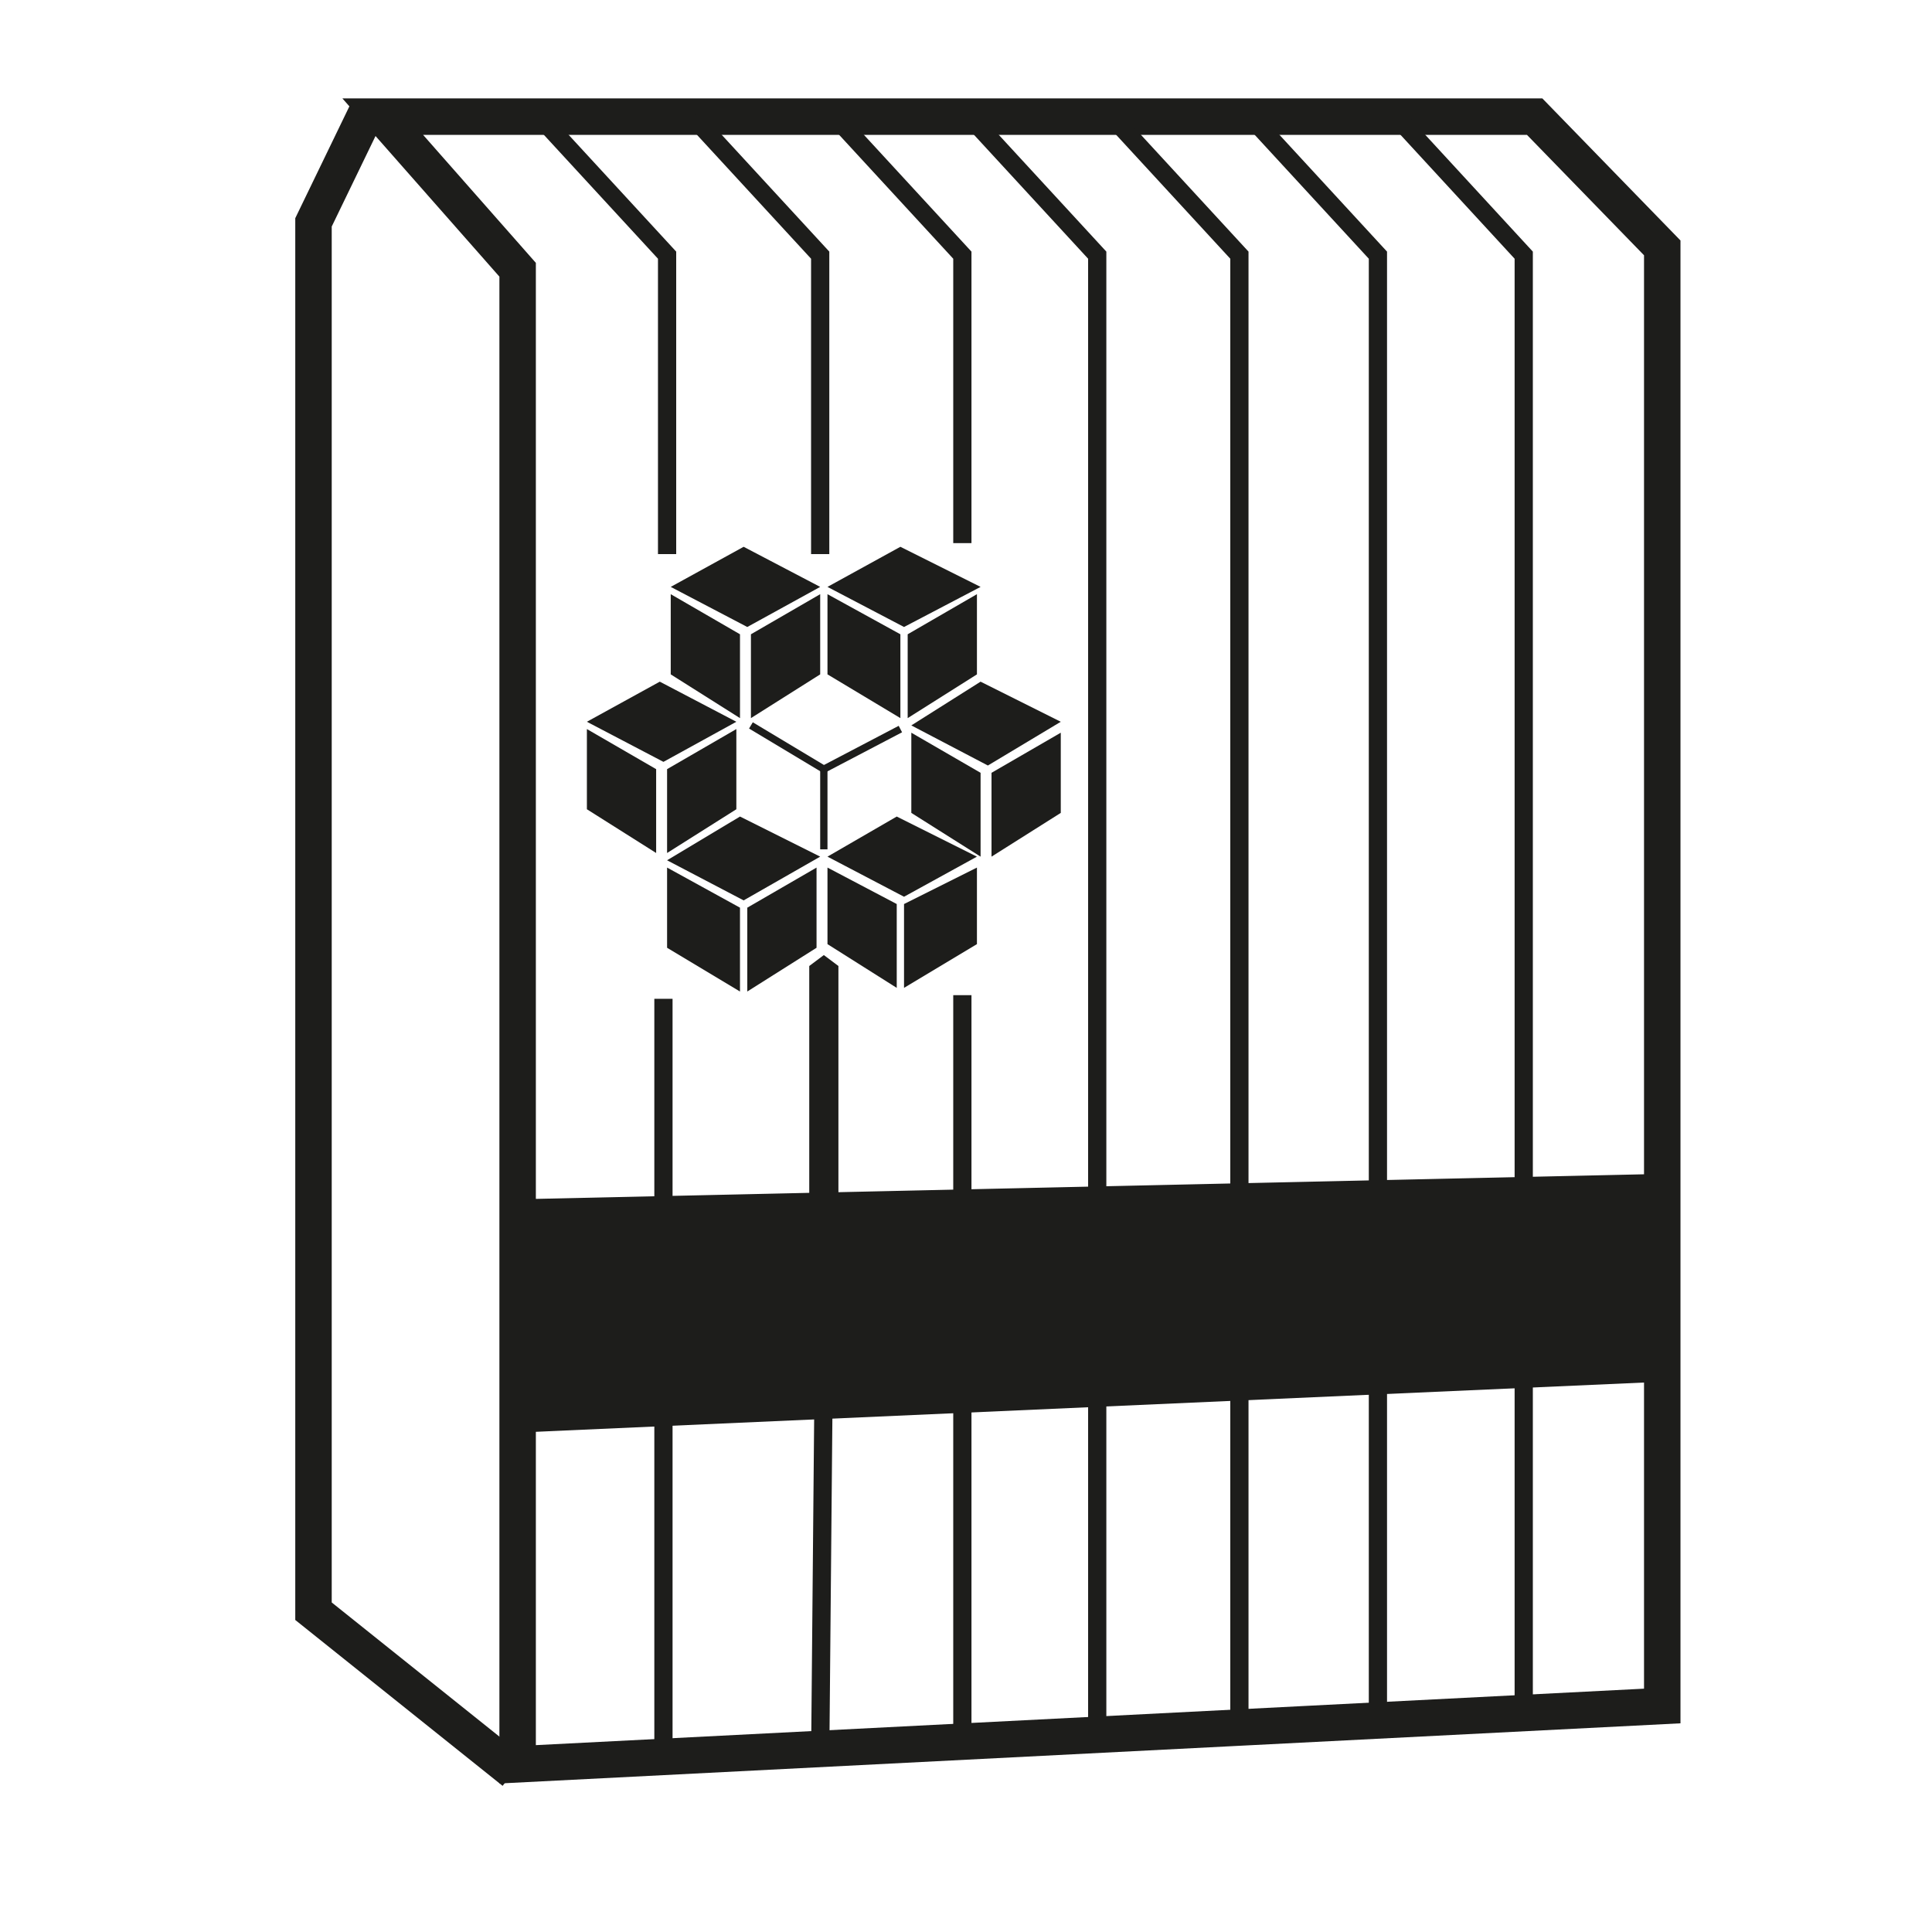<?xml version="1.0" encoding="UTF-8"?>
<svg xmlns="http://www.w3.org/2000/svg" version="1.1" viewBox="0 0 53 53">
  <defs>
    <style>
      .cls-1 {
        stroke-width: .2px;
      }

      .cls-1, .cls-2, .cls-3 {
        fill: none;
        stroke: #1d1d1b;
        stroke-miterlimit: 10;
      }

      .cls-4 {
        fill: #1d1d1b;
      }

      .cls-3 {
        stroke-width: .5px;
      }
    </style>
  </defs>
  <g>
    <g id="_Шар_1" data-name="Шар_1">
      <polygon class="cls-2" points="10.5 3.2 14.2 7.4 14.2 48.4 45.6 46.8 45.6 6.8 42.1 3.2 10.5 3.2"></polygon>
      <polyline class="cls-2" points="14.1 48.6 8.6 44.2 8.6 6.1 10.1 3"></polyline>
      <polygon class="cls-4" points="14.2 39.3 45.7 37.9 45.7 32.2 14.2 32.9 14.2 39.3"></polygon>
      <polyline class="cls-3" points="14.8 3.2 18.3 7 18.3 15.2"></polyline>
      <polyline class="cls-3" points="19 3.2 22.5 7 22.5 15.2"></polyline>
      <polyline class="cls-3" points="22.9 3.2 26.4 7 26.4 14.9"></polyline>
      <polyline class="cls-3" points="26.6 3.2 30.1 7 30.1 47.8"></polyline>
      <polyline class="cls-3" points="30.5 3.2 34 7 34 47.5"></polyline>
      <polyline class="cls-3" points="34.3 3.2 37.8 7 37.8 47.2"></polyline>
      <polyline class="cls-3" points="38.3 3.2 41.8 7 41.8 47"></polyline>
      <polygon class="cls-4" points="22.2 26.5 22.6 26.2 23 26.5 23 32.9 22.2 32.9 22.2 26.5"></polygon>
      <polyline class="cls-1" points="24.7 20 22.6 21.1 20.6 19.9"></polyline>
      <line class="cls-1" x1="22.6" y1="23.3" x2="22.6" y2="21"></line>
      <g>
        <polygon class="cls-4" points="24.8 24.8 26.8 23.8 26.8 25.9 24.8 27.1 24.8 24.8"></polygon>
        <polygon class="cls-4" points="24.6 24.8 22.7 23.8 22.7 25.9 24.6 27.1 24.6 24.8"></polygon>
        <polygon class="cls-4" points="26.8 23.5 24.8 24.6 22.7 23.5 24.6 22.4 26.8 23.5"></polygon>
      </g>
      <g>
        <polygon class="cls-4" points="27.2 21.2 29.1 20.1 29.1 22.3 27.2 23.5 27.2 21.2"></polygon>
        <polygon class="cls-4" points="26.9 21.2 25 20.1 25 22.3 26.9 23.5 26.9 21.2"></polygon>
        <polygon class="cls-4" points="29.1 19.8 27.1 21 25 19.9 26.9 18.7 29.1 19.8"></polygon>
      </g>
      <g>
        <polygon class="cls-4" points="24.9 17.4 26.8 16.3 26.8 18.5 24.9 19.7 24.9 17.4"></polygon>
        <polygon class="cls-4" points="24.7 17.4 22.7 16.3 22.7 18.5 24.7 19.7 24.7 17.4"></polygon>
        <polygon class="cls-4" points="26.9 16.1 24.8 17.2 22.7 16.1 24.7 15 26.9 16.1"></polygon>
      </g>
      <g>
        <polygon class="cls-4" points="20.6 17.4 22.5 16.3 22.5 18.5 20.6 19.7 20.6 17.4"></polygon>
        <polygon class="cls-4" points="20.3 17.4 18.4 16.3 18.4 18.5 20.3 19.7 20.3 17.4"></polygon>
        <polygon class="cls-4" points="22.5 16.1 20.5 17.2 18.4 16.1 20.4 15 22.5 16.1"></polygon>
      </g>
      <g>
        <polygon class="cls-4" points="18.3 21.1 20.2 20 20.2 22.2 18.3 23.4 18.3 21.1"></polygon>
        <polygon class="cls-4" points="18 21.1 16.1 20 16.1 22.2 18 23.4 18 21.1"></polygon>
        <polygon class="cls-4" points="20.2 19.8 18.2 20.9 16.1 19.8 18.1 18.7 20.2 19.8"></polygon>
      </g>
      <g>
        <polygon class="cls-4" points="20.5 24.9 22.4 23.8 22.4 26 20.5 27.2 20.5 24.9"></polygon>
        <polygon class="cls-4" points="20.3 24.9 18.3 23.8 18.3 26 20.3 27.2 20.3 24.9"></polygon>
        <polygon class="cls-4" points="22.5 23.5 20.4 24.7 18.3 23.6 20.3 22.4 22.5 23.5"></polygon>
      </g>
      <line class="cls-3" x1="22.6" y1="37.2" x2="22.5" y2="48.2"></line>
      <path class="cls-2" d="M20.8,130"></path>
      <path class="cls-2" d="M26.6,36.6"></path>
      <line class="cls-3" x1="18.2" y1="27.4" x2="18.2" y2="48.4"></line>
      <line class="cls-3" x1="26.4" y1="27.3" x2="26.4" y2="48"></line>
    </g>
  </g>
</svg>
